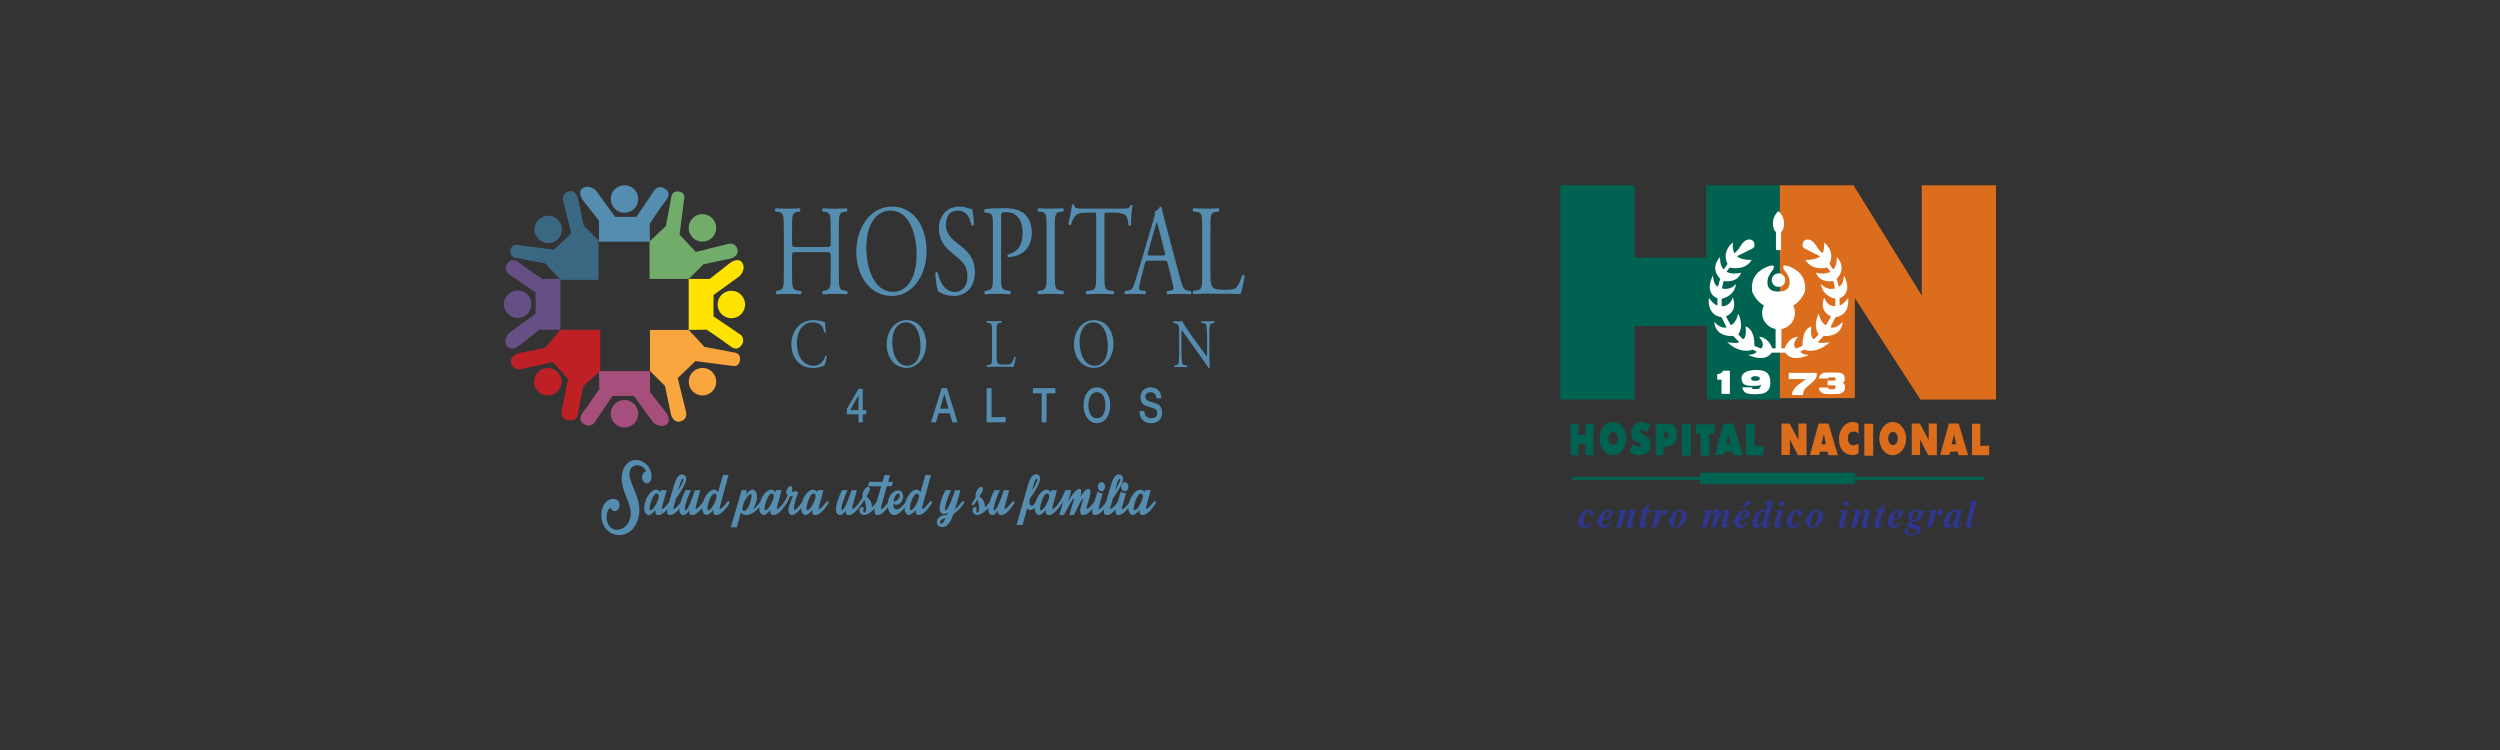 <?xml version="1.0" encoding="UTF-8"?><svg id="Layer_1" xmlns="http://www.w3.org/2000/svg" width="500" height="150" viewBox="0 0 500 150"><rect x="0" y="0" width="500" height="150" fill="#333333" stroke="none"/><defs><style>.cls-1{fill:#faa63e;}.cls-1,.cls-2,.cls-3,.cls-4,.cls-5,.cls-6,.cls-7,.cls-8,.cls-9,.cls-10,.cls-11,.cls-12{stroke-width:0px;}.cls-2{fill:#548daf;}.cls-3{fill:#3a6782;}.cls-4{fill:#2e368f;}.cls-5{fill:#db6d1d;}.cls-6{fill:#be2026;}.cls-7{fill:#a64f7c;}.cls-8{fill:#72ac6a;}.cls-9{fill:#664f85;}.cls-10{fill:#fff;}.cls-11{fill:#ffe300;}.cls-12{fill:#006351;}</style></defs><path class="cls-4" d="M318.36,104.53c-.35.5-.74,1.05-1.56,1.05-.5,0-1.15-.33-1.15-1.19,0-1.18,1.11-2.47,2.17-2.47.61,0,.89.34.89.68s-.19.55-.48.55c-.21,0-.44-.14-.44-.4,0-.22.16-.34.16-.45,0-.1-.11-.13-.18-.13-.67,0-1.14,1.62-1.14,2.16,0,.62.35.75.56.75.35,0,.63-.24.94-.69l.22.14h0Z"/><path class="cls-4" d="M321.63,102.18c.22,0,.22.19.22.26,0,.4-.21,1.13-1.22,1.4.12-.57.52-1.66.99-1.66h0ZM321.94,104.39c-.19.29-.47.7-.89.7-.15,0-.51-.02-.51-.63,0-.14.02-.23.05-.37,1.48-.23,1.98-1.04,1.98-1.47,0-.56-.52-.69-.79-.69-1.25,0-2.23,1.43-2.23,2.47,0,.86.65,1.19,1.15,1.19.84,0,1.24-.67,1.47-1.06l-.22-.14h0Z"/><path class="cls-4" d="M327.1,104.54c-.25.42-.61,1.01-1.21,1.01-.13,0-.54,0-.54-.5,0-.55.67-2.24.67-2.41,0-.09-.09-.17-.19-.17-.19,0-.97.39-1.65,3.01h-.93c.4-1.47.79-2.74.79-2.94s-.21-.2-.42-.2v-.21c.17,0,.94-.07,1.54-.21l-.46,1.43.02.02c.56-.81.97-1.46,1.64-1.46.19,0,.59.01.59.61,0,.5-.67,2.14-.67,2.36,0,.07.03.14.12.14.16,0,.33-.28.53-.59l.17.1h0Z"/><path class="cls-4" d="M330.14,102.35h-.64c-.25.94-.67,2.29-.67,2.55,0,.09.1.12.1.12.2,0,.5-.46.6-.62l.17.11c-.28.44-.66,1.05-1.26,1.05-.55,0-.55-.47-.55-.52,0-.32.37-1.47.71-2.69h-.39v-.27c.3-.12.88-.36,1.41-1.17h.27l-.3,1.12h.55v.32h0Z"/><path class="cls-4" d="M330.71,102.14c.79-.07,1.03-.08,1.54-.22l-.43,1.37.04.02c.23-.46.68-1.39,1.19-1.39.03,0,.44,0,.44.51,0,.35-.21.56-.45.56-.27,0-.35-.29-.46-.29-.22,0-.61.77-.79,1.18-.2.51-.27.89-.52,1.6h-.93c.41-1.39.78-2.69.78-2.93,0-.19-.14-.2-.42-.21,0,0,0-.21,0-.21Z"/><path class="cls-4" d="M336,102.15c.21,0,.38.11.38.49,0,.58-.45,2.72-1.19,2.72-.4,0-.4-.39-.4-.54,0-.49.38-2.67,1.22-2.67ZM336.08,101.92c-1.22,0-2.22,1.33-2.22,2.51,0,.74.6,1.15,1.24,1.15,1.23,0,2.19-1.33,2.19-2.48,0-1.03-.92-1.19-1.21-1.19Z"/><path class="cls-4" d="M340.71,102.14c.81-.07,1.01-.08,1.54-.21l-.46,1.43.02.02c.45-.69.95-1.46,1.64-1.46.04,0,.51,0,.51.52,0,.3-.11.56-.18.74v.02c.4-.62.86-1.27,1.49-1.27.42,0,.6.27.6.61,0,.51-.68,2.08-.68,2.38,0,.09.08.12.13.12.14,0,.39-.39.52-.59l.17.1c-.24.41-.6,1.01-1.21,1.01-.13,0-.54,0-.54-.5,0-.57.68-2.21.68-2.39,0-.09-.06-.18-.18-.18-.32,0-.73.67-.85.89-.29.5-.39.84-.78,2.1h-.93c.6-1.92.85-2.59.85-2.81,0-.15-.09-.19-.15-.19s-.91.19-1.63,3h-.93c.44-1.61.79-2.69.79-2.94,0-.22-.3-.21-.41-.2v-.21h0Z"/><path class="cls-4" d="M348.96,102.18c.22,0,.22.19.22.26,0,.4-.2,1.13-1.21,1.4.12-.57.51-1.66.99-1.66h0ZM349.27,104.39c-.2.29-.47.7-.89.7-.16,0-.52-.02-.52-.63,0-.14.01-.23.05-.37,1.49-.23,1.98-1.04,1.98-1.47,0-.56-.52-.69-.79-.69-1.26,0-2.23,1.43-2.23,2.47,0,.86.64,1.19,1.15,1.19.84,0,1.24-.67,1.47-1.06l-.22-.14h0ZM348.71,101.51l1.17-.67c.17-.1.3-.19.3-.36,0-.25-.22-.36-.38-.36-.17,0-.33.18-.53.38l-.94,1.01h.38Z"/><path class="cls-4" d="M351.43,104.57c0-.53.62-2.33,1.28-2.33.29,0,.3.36.3.4,0,.22-.53,2.38-1.26,2.38-.31,0-.32-.42-.32-.46h0ZM353.93,104.47c-.04.07-.35.56-.51.56-.08,0-.09-.07-.09-.11,0-.11.36-1.42.44-1.7l.86-3.13c-.27.07-.63.15-1.61.23v.2h.15c.17,0,.32.05.32.23,0,.11-.19.78-.36,1.42-.11-.11-.25-.25-.58-.25-.89,0-2.07,1.48-2.07,2.68,0,.34.18.98.82.98s1.03-.6,1.26-.98h.02c-.05.23-.08.37-.08.5,0,.47.41.47.46.47.54,0,.97-.67,1.15-.98l-.17-.12Z"/><path class="cls-4" d="M356.71,104.51c-.39.6-.72,1.05-1.29,1.05-.45,0-.54-.33-.54-.52,0-.34.6-2.27.6-2.45,0-.24-.23-.26-.45-.24v-.21c.3-.02,1.03-.09,1.56-.22-.3,1.11-.77,2.73-.77,2.98,0,.08.06.12.12.12.18,0,.44-.39.6-.62,0,0,.17.11.17.11ZM356.38,100.21c.29,0,.53.24.53.52s-.23.51-.53.51c-.36,0-.51-.32-.51-.53,0-.18.16-.51.51-.51h0Z"/><path class="cls-4" d="M360.08,104.53c-.35.5-.74,1.05-1.56,1.05-.51,0-1.16-.33-1.16-1.19,0-1.18,1.12-2.47,2.18-2.47.61,0,.89.34.89.68s-.2.55-.49.55c-.21,0-.44-.14-.44-.4,0-.22.16-.34.16-.45,0-.1-.11-.13-.17-.13-.67,0-1.14,1.62-1.14,2.16,0,.62.34.75.56.75.35,0,.64-.24.94-.69l.22.14h0Z"/><path class="cls-4" d="M363.33,102.15c.2,0,.37.11.37.49,0,.58-.45,2.72-1.18,2.72-.41,0-.41-.39-.41-.54,0-.49.39-2.67,1.22-2.67ZM363.4,101.92c-1.22,0-2.21,1.33-2.21,2.51,0,.74.6,1.15,1.23,1.15,1.23,0,2.19-1.33,2.19-2.48,0-1.03-.92-1.19-1.21-1.19Z"/><path class="cls-4" d="M369.6,104.51c-.39.6-.72,1.05-1.29,1.05-.45,0-.53-.33-.53-.52,0-.34.6-2.27.6-2.45,0-.24-.23-.26-.45-.24v-.21c.31-.02,1.03-.09,1.56-.22-.3,1.11-.77,2.73-.77,2.98,0,.08.07.12.12.12.18,0,.45-.39.6-.62l.17.11ZM369.26,100.21c.29,0,.54.24.54.52s-.23.51-.54.51c-.37,0-.51-.32-.51-.53,0-.18.16-.51.51-.51h0Z"/><path class="cls-4" d="M374.1,104.54c-.25.42-.61,1.01-1.21,1.01-.12,0-.54,0-.54-.5,0-.55.67-2.24.67-2.41,0-.09-.09-.17-.19-.17-.19,0-.98.39-1.65,3.01h-.94c.39-1.47.79-2.74.79-2.94s-.21-.2-.42-.2v-.21c.17,0,.93-.07,1.54-.21l-.46,1.43.03.02c.55-.81.97-1.46,1.64-1.46.19,0,.58.01.58.61,0,.5-.67,2.14-.67,2.36,0,.07.03.14.12.14.15,0,.33-.28.53-.59l.17.1h0Z"/><path class="cls-4" d="M377.14,102.35h-.64c-.26.94-.67,2.29-.67,2.55,0,.09.11.12.11.12.2,0,.5-.46.6-.62l.17.11c-.28.44-.67,1.05-1.26,1.05-.56,0-.56-.47-.56-.52,0-.32.37-1.47.7-2.69h-.39v-.27c.3-.12.89-.36,1.41-1.17h.26l-.3,1.12h.56v.32h0Z"/><path class="cls-4" d="M379.63,102.18c.23,0,.23.19.23.26,0,.4-.2,1.13-1.21,1.4.12-.57.52-1.66.99-1.66h0ZM379.94,104.39c-.19.29-.47.7-.88.7-.16,0-.51-.02-.51-.63,0-.14.01-.23.04-.37,1.48-.23,1.98-1.04,1.98-1.47,0-.56-.52-.69-.79-.69-1.25,0-2.23,1.43-2.23,2.47,0,.86.65,1.19,1.16,1.19.83,0,1.23-.67,1.46-1.06l-.22-.14h0Z"/><path class="cls-4" d="M382.42,106.79c-.58,0-.84-.32-.84-.61,0-.39.56-.65.6-.65,0,0,.62.17.86.29.22.1.32.27.32.43,0,.47-.59.54-.94.54h0ZM384.99,102.18h-.86c-.18-.15-.46-.25-.83-.25-1.14,0-1.73.79-1.73,1.38,0,.42.23.72.61.87-.48.27-.73.41-.73.75s.33.46.46.49v.02c-.49.12-1,.25-1,.81,0,.59.8.8,1.41.8,1.31,0,1.87-.61,1.87-1.14,0-.61-.54-.81-1.14-.98l-.41-.12c-.29-.08-.39-.19-.39-.3,0-.09.11-.26.21-.26.11,0,.22.06.37.06.84,0,1.7-.5,1.7-1.36,0-.16-.01-.22-.04-.33h.51v-.43h0ZM382.47,103.58c0-.26.22-1.42.79-1.42.28,0,.36.28.36.48,0,.37-.27,1.42-.81,1.42-.34,0-.34-.36-.34-.49h0Z"/><path class="cls-4" d="M385.75,102.14c.79-.07,1.03-.08,1.55-.22l-.43,1.37.04.02c.23-.46.69-1.39,1.2-1.39.03,0,.45,0,.45.51,0,.35-.22.56-.46.56-.27,0-.35-.29-.46-.29-.21,0-.62.77-.79,1.18-.2.51-.28.89-.52,1.6h-.93c.41-1.39.79-2.69.79-2.93,0-.19-.14-.2-.42-.21v-.21h0Z"/><path class="cls-4" d="M390.06,105.04c-.11,0-.34-.09-.34-.44,0-.5.61-2.35,1.26-2.35.07,0,.29.06.29.38,0,.57-.54,2.41-1.21,2.41ZM392.28,104.51c-.19.26-.4.54-.55.54-.03,0-.1,0-.1-.12,0-.28.15-.78.26-1.14l.55-1.82-.86.06-.13.42h-.01c-.03-.19-.12-.52-.58-.52-.94,0-2.09,1.52-2.09,2.66,0,.26.08,1.01.84,1.01.64,0,1.03-.64,1.23-.98h.02c-.06.22-.1.36-.1.48,0,.39.37.51.52.51.47,0,.9-.57,1.17-.97l-.17-.12h0Z"/><path class="cls-4" d="M395.01,104.51c-.34.52-.68,1.05-1.3,1.05-.53,0-.53-.41-.53-.52,0-.47,1.1-3.92,1.1-4.28,0-.23-.25-.23-.48-.22v-.21c.62-.06,1-.12,1.61-.24l-1.12,4.04c-.05.17-.17.61-.17.77,0,.1.11.12.11.12.2,0,.46-.39.61-.62l.17.11h0Z"/><rect class="cls-12" x="336.42" y="84.75" width="1.78" height="6.39"/><polygon class="cls-12" points="342.96 84.86 339.21 84.86 339.21 86.73 340.12 86.73 340.12 91.14 341.89 91.14 341.89 86.73 342.91 86.73 342.96 84.86"/><path class="cls-12" d="M348.54,91.04h-1.88l-.2-.71h-1.47l-.2.66h-1.83l1.72-6.28h1.98l1.88,6.33h0ZM345.75,86.83l-.51,2.03h.91l-.4-2.03h0Z"/><polygon class="cls-12" points="350.87 84.75 349.19 84.75 349.19 91.04 352.64 91.04 352.64 89.16 350.87 89.16 350.87 84.75"/><polygon class="cls-12" points="315.69 84.75 314.12 84.75 314.12 91.04 315.64 91.04 315.64 88.81 317.1 88.81 317.1 91.04 318.68 91.04 318.68 84.75 317.1 84.75 317.1 86.98 315.69 86.98 315.69 84.75"/><path class="cls-12" d="M325.26,87.72c0,1.84-1.2,3.32-2.68,3.32s-2.68-1.48-2.68-3.32,1.2-3.32,2.68-3.32,2.68,1.49,2.68,3.32ZM322.63,86.37c-.54,0-.97.59-.97,1.32s.43,1.32.97,1.32.96-.59.96-1.32-.43-1.32-.96-1.32Z"/><path class="cls-12" d="M330.03,84.96s-1.01-.56-1.67-.56-2.03.46-2.13,2.23c0,0-.05,1.27.91,1.62,0,0,1.06.36,1.06.66,0,.4-.31.55-.76.35-.56-.25-.91-.46-.91-.46l-.56,1.62s.86.66,2.03.61c1.17-.05,2.13-.81,2.13-2.03,0-1.12-.29-1.46-1.32-1.98-.51-.25-.86-.51-.76-.81.07-.2.4-.4,1.37.2,0,0,.61-1.47.61-1.47Z"/><path class="cls-12" d="M333.63,84.75c1.67,0,1.72,1.73,1.72,1.73v.61c0,2.63-2.64,2.23-2.64,2.23v1.72h-1.57v-6.29h2.48,0ZM332.82,86.48v1.16s.91.21.91-.61-.91-.55-.91-.55Z"/><polygon class="cls-5" points="361.31 84.7 359.69 84.7 359.69 88 357.91 84.7 356.29 84.7 356.29 90.99 357.97 90.99 357.97 87.89 359.58 91.04 361.31 91.04 361.31 84.7"/><path class="cls-5" d="M371.7,84.8s-.25-.41-1.32-.41-2.59,1.27-2.59,3.4,1.22,3.24,2.85,3.24c0,0,.76-.1,1.06-.35v-1.93s-.51.3-1.06.3-1.07-.4-1.07-1.37.46-1.37,1.12-1.37,1.01.4,1.01.4v-1.92h0Z"/><polygon class="cls-5" points="396.06 84.75 394.39 84.75 394.39 91.04 397.83 91.04 397.83 89.16 396.06 89.16 396.06 84.75"/><path class="cls-5" d="M367.57,91.04h-1.87l-.21-.71h-1.47l-.2.66h-1.82l1.72-6.28h1.98l1.87,6.33h0ZM364.78,86.83l-.51,2.03h.91l-.4-2.03h0Z"/><path class="cls-5" d="M393.62,91.04h-1.88l-.2-.71h-1.47l-.2.66h-1.83l1.73-6.28h1.97l1.88,6.33h0ZM390.83,86.83l-.51,2.03h.91s-.41-2.03-.41-2.03Z"/><polygon class="cls-5" points="387.37 84.7 385.74 84.7 385.74 88 383.97 84.7 382.35 84.7 382.35 90.99 384.01 90.99 384.01 87.89 385.64 91.04 387.37 91.04 387.37 84.7"/><rect class="cls-5" x="372.87" y="84.75" width="1.77" height="6.39"/><path class="cls-5" d="M381.23,87.72c0,1.84-1.2,3.32-2.69,3.32s-2.68-1.48-2.68-3.32,1.2-3.32,2.68-3.32,2.69,1.49,2.69,3.32ZM378.6,86.37c-.53,0-.97.59-.97,1.32s.44,1.32.97,1.32.96-.59.96-1.32-.43-1.32-.96-1.32Z"/><path class="cls-12" d="M340.58,95.68c0,.17-.14.3-.31.3h-25.6c-.17,0-.31-.14-.31-.3h0c0-.17.14-.3.31-.3h25.6c.17,0,.31.14.31.3h0Z"/><rect class="cls-12" x="340.02" y="94.54" width="31.02" height="2.28"/><path class="cls-12" d="M396.94,95.68c0,.17-.14.3-.3.3h-25.6c-.17,0-.3-.14-.3-.3h0c0-.17.14-.3.3-.3h25.6c.17,0,.3.14.3.3h0Z"/><polygon class="cls-12" points="326.91 37.05 312.06 37.05 312.06 79.9 326.91 79.9 326.91 65.17 341.37 65.17 341.37 79.9 355.97 79.9 355.97 37.05 341.24 37.05 341.24 51.52 326.91 51.52 326.91 37.05"/><polygon class="cls-5" points="370.7 37.05 384.35 59.09 384.35 37.05 399.21 37.05 399.21 79.9 384.08 79.9 370.97 59.63 370.97 79.63 355.97 79.63 355.97 37.05 370.7 37.05"/><path class="cls-10" d="M360.65,48.36s-.48.99.3,1.36c.65.32,2.81,1.4,3.07,1.53,0,0-.63.76-2.92.73,0,0,.94,2.2,4.38,1.54l.61.84s-1.04.64-2.89.18c0,0,.48,2.06,3.47,1.68,0,0,.33,1.19.3,1.47,0,0-1.5.53-2.76-.89,0,0,.07,2.31,2.86,2.94l-.02,1.5s-1.6.2-2.19-1.75c0,0-1.29,2.58,1.35,3.8l-.99,1.75s-1.04-.28-1.47-2.33c0,0-1.27,2.3-.03,4.18l-.91.94s-.81.05-.56-2.54c0,0-1.83.33-1.74,3.88l-1.27.53s-1.14-.51.33-2.33c0,0-1.72-.1-2.63,2.3h-1.27v.86h1.42s.98,2.11,4.73.44c0,0-1.42,0-1.77-.64l.81-.4s2.33,1.07,5.09-1.5c0,0-1.9.38-2.38-.02l1.17-1.22s3.55.43,3.8-2.84c0,0-1.21,1.52-2.46,1.11l1.02-2.03s2.86-.13,2.53-3.85c0,0-1.01,1.42-1.72,1.5v-1.42s2.76-.81.88-4.61c0,0-.03,1.98-1.02,2.26l-.43-1.57s2.21-1.95.03-4.33c0,0,.1,1.8-.76,2.46l-.73-1.09s1.34-2.23-1.04-4.29c0,0,.1,1.34-.3,2.11,0,0-.35.08-1.32-1.49-.96-1.57-2.18-1.4-2.59-.74h0Z"/><path class="cls-10" d="M350.76,48.36s.48.99-.3,1.36c-.65.32-2.82,1.4-3.07,1.53,0,0,.63.76,2.92.73,0,0-.94,2.2-4.39,1.54l-.61.84s1.04.64,2.89.18c0,0-.48,2.06-3.47,1.68,0,0-.33,1.19-.3,1.47,0,0,1.49.53,2.76-.89,0,0-.08,2.31-2.86,2.94l.02,1.5s1.6.2,2.18-1.75c0,0,1.29,2.58-1.35,3.8l.99,1.75s1.03-.28,1.46-2.33c0,0,1.27,2.3.03,4.18l.91.94s.81.05.56-2.54c0,0,1.82.33,1.75,3.88l1.27.53s1.14-.51-.33-2.33c0,0,1.72-.1,2.64,2.3h1.27v.86h-1.42s-.99,2.11-4.74.44c0,0,1.42,0,1.77-.64l-.81-.4s-2.33,1.07-5.09-1.5c0,0,1.9.38,2.38-.02l-1.17-1.22s-3.55.43-3.8-2.84c0,0,1.22,1.52,2.46,1.11l-1.01-2.03s-2.86-.13-2.53-3.85c0,0,1.01,1.42,1.72,1.5v-1.42s-2.76-.81-.89-4.61c0,0,.02,1.98,1.01,2.26l.43-1.57s-2.21-1.95-.03-4.33c0,0-.1,1.8.76,2.46l.74-1.09s-1.35-2.23,1.04-4.29c0,0-.1,1.34.3,2.11,0,0,.35.08,1.32-1.49.96-1.57,2.18-1.4,2.59-.74h0Z"/><path class="cls-10" d="M355.68,42.23s1.12.88,1.14,2.33c.02,1.45-.61,1.83-.61,1.83v3.63h-1.02v-3.63s-.63-.38-.61-1.83c.03-1.44,1.1-2.33,1.1-2.33Z"/><path class="cls-10" d="M357.05,56.03c0,.75-.6,1.35-1.35,1.35s-1.35-.6-1.35-1.35.6-1.35,1.35-1.35,1.35.6,1.35,1.35Z"/><path class="cls-10" d="M358.98,62.58c0,1.81-1.47,3.28-3.27,3.28s-3.28-1.47-3.28-3.28,1.47-3.27,3.28-3.27,3.27,1.46,3.27,3.27Z"/><rect class="cls-10" x="355.12" y="64.7" width="1.16" height="5.59"/><path class="cls-10" d="M355.78,61.86c4.05,0,5.2-3.56,5.2-3.56.39-2.89-1.35-4.34-3.18-5.01-1.83-.68-.97.67-.97.67,0,0,.78.96.97,1.64.19.67.48,2.7-1.93,2.7h-.34c-2.4,0-2.12-2.02-1.92-2.7.19-.68.96-1.64.96-1.64,0,0,.87-1.35-.96-.67-1.83.67-3.56,2.12-3.18,5.01,0,0,1.15,3.52,5.2,3.56h.14Z"/><path class="cls-10" d="M363.36,74.57h-5.6v1.24h3.4s-.56.51-1.06.84c-.51.33-1.7,1.19-1.7,2.36h2.2s0-.55.23-.99c.23-.43,1.48-1.39,1.88-1.79.4-.41.68-.71.66-1.65h0Z"/><path class="cls-10" d="M365.55,77.06h1.32c.3,0,.23.3.23.5s-.36.28-.36.28h-.97c-.12,0-.07-.33-.07-.33h-1.9s-.08.86.93,1.24c0,0,.86.08,1.47.08s1.73-.08,1.73-.08c0,0,1.03-.23,1.06-1.09,0,0,.17-1.11-.64-1.11v-.02c.81,0,.58-.99.58-.99-.02-.86-.99-.99-.99-.99,0,0-1.12-.07-1.72-.07s-1.47.07-1.47.07c-1.02.38-.96,1.14-.96,1.14h1.9s-.03-.23.1-.23h.97s.35.07.35.28.05.38-.26.38h-1.32v.93s.01,0,.01,0Z"/><path class="cls-10" d="M351.98,75.71c0,.26-.39.48-.91.48s-.87-.22-.87-.48.35-.48.87-.48.91.21.91.48ZM352.18,76.97c.08-.04-.16.84-.62.84-.46,0-.88,0-1.01,0s-.1-.35-.1-.35h-1.99s.11,1.2,1.33,1.3c0,0,.58.09,1.22.09s1-.08,1-.08c0,0,2.06.08,2.06-2.18s-1.25-2.59-2.81-2.59-2.95.46-2.95,1.63c0,1.31.81,1.49,1.93,1.53,0,0,1.42.12,1.95-.19h0Z"/><path class="cls-10" d="M345.98,74.13h-1.32s-.38.69-1.22.69v1.11h.86v2.84h1.68v-4.64Z"/><path class="cls-7" d="M119.79,74.22h10.21v4.19l3.19,4.07s1.3,1.71,0,2.48c-1.3.77-2.6-.53-2.6-.53l-3.81-5.25h-4.27l-3.72,5.49s-1,1.06-2.24-.06c0,0-1.06-.71,0-2.07,1.06-1.36,3.31-4.74,3.31-4.74l-.06-3.58h0Z"/><path class="cls-7" d="M127.64,82.75c0,1.52-1.23,2.75-2.75,2.75s-2.75-1.23-2.75-2.75,1.23-2.75,2.75-2.75,2.75,1.23,2.75,2.75Z"/><path class="cls-2" d="M130,48.33h-10.21v-4.19l-3.19-4.07s-1.3-1.71,0-2.48c1.3-.77,2.6.53,2.6.53l3.81,5.25h4.27l3.72-5.49s1-1.06,2.24.06c0,0,1.06.71,0,2.07-1.06,1.36-3.31,4.74-3.31,4.74l.06,3.58h0Z"/><path class="cls-2" d="M122.15,39.8c0-1.52,1.23-2.75,2.75-2.75s2.75,1.23,2.75,2.75-1.23,2.75-2.75,2.75-2.75-1.23-2.75-2.75Z"/><path class="cls-9" d="M112.07,55.74v10.21h-4.19l-4.07,3.19s-1.71,1.3-2.48,0c-.77-1.3.53-2.6.53-2.6l5.25-3.81v-4.27l-5.49-3.72s-1.06-1,.06-2.24c0,0,.71-1.06,2.07,0,1.36,1.06,4.74,3.31,4.74,3.31l3.58-.06h0Z"/><path class="cls-9" d="M103.54,63.6c-1.52,0-2.75-1.23-2.75-2.75s1.23-2.75,2.75-2.75,2.75,1.23,2.75,2.75-1.23,2.75-2.75,2.75Z"/><path class="cls-11" d="M137.74,66v-10.21h4.19l4.07-3.19s1.71-1.3,2.48,0c.77,1.3-.53,2.6-.53,2.6l-5.25,3.81v4.27l5.49,3.72s1.06,1-.06,2.24c0,0-.71,1.06-2.07,0-1.36-1.06-4.74-3.31-4.74-3.31,0,0-3.58.06-3.58.06Z"/><path class="cls-11" d="M146.27,58.15c1.52,0,2.75,1.23,2.75,2.75s-1.23,2.75-2.75,2.75-2.75-1.23-2.75-2.75,1.23-2.75,2.75-2.75Z"/><path class="cls-8" d="M137.74,45.58c0-1.52,1.23-2.75,2.75-2.75s2.75,1.23,2.75,2.75-1.23,2.75-2.75,2.75-2.75-1.23-2.75-2.75Z"/><path class="cls-8" d="M129.91,48.27v7.51h7.86l2.91-2.93,5.49-1.16s1.8-.48,1.28-1.96c-.52-1.48-2.02-.9-2.02-.9l-6.25,1.56-3.27-3.45.96-7.49s.1-1.04-1.2-1.16c-1.3-.12-1.4,1.08-1.4,1.08l-1.08,5.83-3.27,3.07h0Z"/><path class="cls-3" d="M109.65,48.63c-1.52,0-2.75-1.23-2.75-2.75s1.23-2.75,2.75-2.75,2.75,1.23,2.75,2.75-1.23,2.75-2.75,2.75Z"/><path class="cls-3" d="M112.13,55.97h7.57v-7.91l-2.95-2.93-1.17-5.53s-.48-1.82-1.98-1.29c-1.49.52-.91,2.04-.91,2.04l1.57,6.29-3.47,3.29-7.55-.97s-1.05-.1-1.17,1.21c-.12,1.31,1.09,1.41,1.09,1.41l5.87,1.09,3.09,3.3Z"/><path class="cls-1" d="M137.75,76.34c0-1.52,1.23-2.75,2.75-2.75s2.75,1.23,2.75,2.75-1.23,2.75-2.75,2.75-2.75-1.23-2.75-2.75Z"/><path class="cls-1" d="M137.73,65.99h-7.74v8.18l3.01,3.03,1.2,5.71s.5,1.88,2.02,1.33c1.53-.54.93-2.11.93-2.11l-1.61-6.51,3.55-3.4,7.72,1s1.07.1,1.2-1.25c.12-1.36-1.11-1.46-1.11-1.46l-6.01-1.13-3.16-3.41h0Z"/><path class="cls-6" d="M106.82,76.34c0-1.52,1.23-2.75,2.75-2.75s2.75,1.23,2.75,2.75-1.23,2.75-2.75,2.75-2.75-1.23-2.75-2.75Z"/><path class="cls-6" d="M112.07,65.96h7.98v8.26l-3.4,3.01-1.12,5.87s-.09.97-1.53.97-1.85-1.03-1.68-1.8c.17-.77,1.29-6.47,1.29-6.47l-3.01-3.39-6.41,1.42s-1.21.41-1.89-1.03c-.68-1.45,1.42-2.18,1.42-2.18l5.31-1.06,3.03-3.59h0Z"/><path class="cls-2" d="M159.41,50.43c-.96,0-1,.05-1,.83v3.64c0,2.71.1,3.07,1.22,3.23l.58.08c.12.1.08.57-.04.65-1.08-.05-1.76-.08-2.54-.08-.86,0-1.54.05-2.32.08-.12-.08-.16-.49-.04-.65l.34-.08c1.12-.26,1.16-.52,1.16-3.23v-9.29c0-2.71-.14-3.15-1.18-3.25l-.52-.05c-.12-.1-.08-.57.04-.65.98.03,1.66.08,2.52.08.78,0,1.46-.03,2.32-.08.12.08.16.54.04.65l-.38.05c-1.16.16-1.2.54-1.2,3.25v2.97c0,.8.04.83,1,.83h5.72c.96,0,1-.03,1-.83v-2.97c0-2.71-.04-3.1-1.22-3.25l-.38-.05c-.12-.1-.08-.57.04-.65.92.05,1.6.08,2.42.08s1.46-.03,2.36-.08c.12.08.16.54.04.65l-.42.05c-1.16.16-1.2.54-1.2,3.25v9.29c0,2.71.04,3.05,1.2,3.23l.48.08c.12.1.08.57-.04.65-.96-.05-1.64-.08-2.42-.08-.82,0-1.54.03-2.42.08-.12-.08-.16-.49-.04-.65l.38-.08c1.22-.26,1.22-.52,1.22-3.23v-3.64c0-.77-.04-.83-1-.83h-5.72Z"/><path class="cls-2" d="M171.26,50.43c0-5.16,3-9.11,7.12-9.11,4.62,0,6.94,4.31,6.94,8.86,0,5.22-3.08,9.01-6.94,9.01-4.44,0-7.12-4.11-7.12-8.75h0ZM183.32,50.97c0-4.26-1.46-8.86-5.28-8.86-2.08,0-4.78,1.83-4.78,7.49,0,3.82,1.44,8.78,5.38,8.78,2.4,0,4.68-2.32,4.68-7.41h0Z"/><path class="cls-2" d="M190.72,59.18c-1.68,0-2.74-.67-3.12-.96-.24-.57-.5-2.4-.54-3.61.1-.18.4-.23.48-.08.3,1.32,1.12,3.85,3.44,3.85,1.68,0,2.5-1.42,2.5-2.97,0-1.14-.18-2.4-1.64-3.61l-1.9-1.6c-1-.85-2.16-2.32-2.16-4.44,0-2.45,1.48-4.44,4.08-4.44.62,0,1.34.15,1.86.34.26.1.54.15.7.15.18.62.36,2.07.36,3.15-.08.15-.4.23-.5.08-.26-1.24-.8-2.92-2.72-2.92s-2.38,1.68-2.38,2.87c0,1.5.96,2.58,1.7,3.18l1.6,1.29c1.26,1.01,2.5,2.5,2.5,4.96,0,2.84-1.66,4.78-4.26,4.78h0Z"/><path class="cls-2" d="M200.22,54.89c0,2.71.04,3.05,1.32,3.23l.54.08c.12.13.08.57-.04.65-1.14-.05-1.8-.08-2.6-.08-.84,0-1.56.03-2.44.08-.12-.08-.16-.49-.04-.65l.42-.08c1.16-.21,1.2-.52,1.2-3.23v-9.53c0-2.19-.04-2.63-.94-2.76l-.72-.1c-.14-.16-.12-.54.04-.65,1.06-.18,2.3-.21,3.96-.21s2.9.28,3.84,1.03c.92.75,1.6,2.09,1.6,3.87,0,2.38-1.14,3.56-2,4.11-.88.54-1.94.77-2.76.77-.14-.08-.14-.46-.02-.52,2.16-.52,2.94-2.09,2.94-4.34,0-2.5-1.14-4.13-3.22-4.13-1.06,0-1.08.1-1.08.93v11.51h0Z"/><path class="cls-2" d="M209.32,45.65c0-2.74-.04-3.18-1.22-3.3l-.5-.05c-.12-.1-.08-.57.04-.65,1,.05,1.68.08,2.52.08s1.48-.03,2.48-.08c.12.08.16.54.04.65l-.5.05c-1.18.13-1.22.57-1.22,3.3v9.19c0,2.74.04,3.1,1.22,3.28l.5.08c.12.1.08.57-.04.65-1-.05-1.68-.08-2.48-.08-.84,0-1.52.03-2.52.08-.12-.08-.16-.49-.04-.65l.5-.08c1.18-.18,1.22-.54,1.22-3.28v-9.19Z"/><path class="cls-2" d="M220.88,54.89c0,2.71.04,3.1,1.2,3.23l.64.08c.12.1.08.57-.04.65-1.14-.05-1.82-.08-2.62-.08s-1.5.03-2.78.08c-.12-.08-.16-.52,0-.65l.72-.08c1.14-.13,1.24-.52,1.24-3.23v-11.54c0-.8,0-.83-.6-.83h-1.1c-.86,0-1.96.05-2.46.65-.48.57-.68,1.14-.9,1.78-.16.15-.44.03-.52-.18.32-1.16.62-2.81.76-3.85.06-.05.32-.08.38,0,.12.83.78.8,1.7.8h8.1c1.08,0,1.26-.05,1.56-.72.1-.05.32-.03.36.08-.22,1.06-.36,3.15-.3,3.92-.08.21-.42.21-.52.05-.06-.65-.2-1.6-.5-1.88-.46-.44-1.22-.65-2.32-.65h-1.42c-.6,0-.58.03-.58.88v11.49h0Z"/><path class="cls-2" d="M233.56,52.78c-.14-.57-.22-.65-.82-.65h-3.02c-.5,0-.62.08-.76.62l-.7,2.71c-.3,1.16-.44,1.86-.44,2.14,0,.31.1.46.58.52l.66.08c.14.13.14.54-.04.65-.52-.05-1.14-.05-2.08-.08-.66,0-1.38.05-1.92.08-.12-.1-.16-.52-.04-.65l.66-.08c.48-.05.92-.34,1.2-1.26.36-1.19.92-2.87,1.76-5.76l2.04-6.97c.28-.93.4-1.42.34-1.83.48-.18.82-.65,1.04-.98.12,0,.26.05.3.23.26,1.14.58,2.32.88,3.46l2.74,10.38c.58,2.22.84,2.61,1.7,2.74l.54.08c.14.13.1.54,0,.65-.82-.05-1.52-.08-2.42-.08-.96,0-1.72.05-2.3.08-.16-.1-.18-.52-.04-.65l.58-.08c.42-.05.7-.21.7-.46,0-.28-.1-.75-.26-1.37l-.88-3.51h0ZM229.6,50.48c-.16.59-.14.62.42.62h2.46c.58,0,.62-.1.44-.8l-1.08-4.21c-.16-.62-.34-1.32-.46-1.63h-.04c-.06.13-.26.75-.48,1.52l-1.26,4.49h0Z"/><path class="cls-2" d="M240.44,45.6c0-2.71-.04-3.12-1.3-3.25l-.5-.05c-.12-.1-.08-.57.04-.65,1.12.05,1.8.08,2.6.08s1.46-.03,2.46-.08c.12.08.16.54.04.65l-.48.05c-1.18.13-1.22.54-1.22,3.25v8.98c0,1.63.06,2.3.42,2.79.22.28.6.59,2.18.59,1.7,0,2.12-.1,2.44-.34.4-.31.92-1.24,1.32-2.56.12-.13.5-.03.5.15,0,.28-.56,2.92-.84,3.61-1.02-.05-2.92-.08-4.98-.08h-1.84c-.84,0-1.48.03-2.6.08-.12-.08-.16-.49-.04-.65l.6-.08c1.16-.15,1.2-.52,1.2-3.23v-9.29h0Z"/><path class="cls-2" d="M159.68,65.2c.82-.79,1.86-1.17,3.03-1.17.61,0,1.46.15,1.99.33.13.04.21.07.31.06.01.32.07,1.19.16,2.03-.06.1-.22.11-.3.03-.17-.94-.67-2.02-2.3-2.02-1.72,0-3.18,1.34-3.18,4.2s1.49,4.5,3.34,4.5c1.45,0,2.09-1.16,2.35-1.97.08-.07.25-.04.29.06-.08.72-.37,1.63-.54,1.89-.13.03-.27.08-.39.14-.25.11-1.06.32-1.77.32-1.01,0-1.98-.25-2.8-.92-.9-.76-1.6-2.02-1.6-3.8,0-1.53.56-2.84,1.42-3.66h0Z"/><path class="cls-2" d="M177.33,68.9c0-2.76,1.68-4.87,4-4.87,2.59,0,3.9,2.31,3.9,4.73,0,2.79-1.73,4.82-3.9,4.82-2.49,0-4-2.19-4-4.68ZM184.1,69.19c0-2.28-.82-4.73-2.96-4.73-1.17,0-2.68.98-2.68,4,0,2.04.81,4.69,3.02,4.69,1.35,0,2.63-1.24,2.63-3.96Z"/><path class="cls-2" d="M198.41,66.32c0-1.45-.02-1.67-.73-1.74l-.28-.03c-.07-.06-.04-.3.02-.35.63.03,1.01.04,1.46.04s.82-.01,1.38-.04c.07.04.09.29.02.35l-.27.03c-.66.07-.69.29-.69,1.74v4.8c0,.87.03,1.23.24,1.49.12.15.34.32,1.22.32.96,0,1.19-.06,1.37-.18.22-.17.52-.66.74-1.37.07-.07.28-.01.28.08,0,.15-.31,1.56-.47,1.93-.57-.03-1.64-.04-2.8-.04h-1.03c-.47,0-.83.01-1.46.04-.07-.04-.09-.26-.02-.35l.34-.04c.65-.08.67-.28.67-1.73v-4.97h0Z"/><path class="cls-2" d="M214.79,68.9c0-2.76,1.68-4.87,4-4.87,2.59,0,3.9,2.31,3.9,4.73,0,2.79-1.73,4.82-3.9,4.82-2.49,0-4-2.19-4-4.68ZM221.56,69.19c0-2.28-.82-4.73-2.96-4.73-1.17,0-2.68.98-2.68,4,0,2.04.81,4.69,3.02,4.69,1.35,0,2.63-1.24,2.63-3.96Z"/><path class="cls-2" d="M241.9,71.02c0,.41,0,2.06.03,2.42-.02.08-.09.15-.21.15-.13-.23-.46-.72-1.44-2.08l-2.61-3.64c-.3-.43-1.07-1.56-1.3-1.86h-.02c-.04.17-.06.48-.06.9v3.01c0,.65.01,2.44.2,2.86.07.15.29.23.57.26l.35.04c.07.11.06.28-.02.35-.51-.03-.9-.04-1.31-.04-.47,0-.77.01-1.17.04-.08-.07-.09-.26-.02-.35l.3-.04c.26-.04.44-.12.49-.28.16-.5.15-2.18.15-2.84v-3.99c0-.39-.01-.68-.25-.99-.16-.19-.43-.29-.7-.33l-.19-.03c-.07-.08-.07-.29.02-.35.47.04,1.07.04,1.27.04.18,0,.37-.01.52-.04.22.7,1.55,2.53,1.92,3.04l1.09,1.5c.77,1.06,1.33,1.84,1.85,2.5h.02c.04-.07.04-.29.04-.58v-2.95c0-.65-.01-2.44-.23-2.86-.07-.12-.25-.21-.7-.28l-.19-.03c-.08-.08-.07-.3.02-.35.52.03.9.04,1.33.04.48,0,.77-.01,1.16-.04.09.07.09.26.02.35l-.16.03c-.36.07-.58.18-.63.29-.19.5-.17,2.21-.17,2.84v3.3h0Z"/><path class="cls-2" d="M173.25,82.87h-.7v1.59h-.84v-1.59h-2.34v-1.08l2.34-4.03h.84v4.26h.7v.86ZM170.05,82.01h1.65v-2.95h-.02s-1.64,2.95-1.64,2.95Z"/><path class="cls-2" d="M188.34,77.62h1.04l2.14,6.84h-1.05l-.52-1.81h-2.22l-.52,1.81h-1.01l2.14-6.84h0ZM188,81.74h1.7l-.83-2.94h-.02l-.84,2.94Z"/><path class="cls-2" d="M197.34,77.62h.97v5.81h2.83v1.04h-3.81s0-6.84,0-6.84Z"/><path class="cls-2" d="M206.57,77.62h4.51v1.04h-1.77v5.81h-.97v-5.81h-1.76v-1.04h0Z"/><path class="cls-2" d="M219.38,77.46c.42,0,.79.1,1.12.29.33.19.61.45.84.78.23.33.4.71.53,1.14.12.43.18.89.18,1.38s-.06.96-.18,1.39c-.12.43-.3.81-.53,1.14-.23.33-.51.58-.84.77s-.7.28-1.12.28-.79-.09-1.12-.28-.61-.45-.84-.77c-.23-.33-.4-.71-.53-1.14-.12-.43-.18-.9-.18-1.39s.06-.95.18-1.38c.12-.43.3-.81.53-1.14.23-.33.51-.58.84-.78.33-.19.7-.29,1.12-.29ZM219.38,78.43c-.3,0-.55.07-.77.22-.22.15-.39.34-.53.59-.14.25-.24.53-.3.84-.07.31-.1.63-.1.96s.03.65.1.96c.06.31.17.59.3.84.14.25.31.44.53.59.22.15.47.22.77.22s.55-.07.77-.22c.22-.15.39-.34.53-.59.14-.25.24-.53.3-.84.07-.31.1-.63.1-.96s-.03-.65-.1-.96c-.06-.31-.17-.59-.3-.84-.14-.25-.31-.44-.53-.59-.22-.15-.47-.22-.77-.22Z"/><path class="cls-2" d="M228.87,82.18c0,.26.04.49.11.67.07.19.17.34.3.46.13.12.28.2.45.26.17.05.35.08.55.08.21,0,.39-.03.55-.09.15-.06.27-.14.37-.23.09-.1.16-.21.2-.33.04-.12.06-.25.06-.38,0-.26-.05-.46-.14-.58-.1-.12-.2-.21-.32-.26-.2-.09-.43-.17-.69-.25s-.59-.18-.97-.31c-.24-.08-.44-.18-.6-.3-.16-.12-.28-.26-.38-.42-.09-.15-.16-.32-.2-.49-.04-.17-.06-.35-.06-.53,0-.34.06-.64.18-.9.12-.25.27-.46.46-.63.19-.17.41-.29.66-.37.24-.08.49-.12.74-.12.29,0,.57.05.82.14.26.09.48.23.68.42.2.19.35.41.46.69s.17.59.17.94h-.97c-.03-.44-.15-.75-.37-.93-.22-.18-.5-.27-.83-.27-.11,0-.23.01-.35.04-.12.03-.23.08-.33.14-.1.07-.18.16-.25.27-.07.11-.1.26-.1.43,0,.24.06.43.18.57.12.14.28.24.48.31.02,0,.1.03.25.08.14.05.3.1.48.16.18.06.35.11.52.17.17.05.29.09.36.12.18.07.34.17.48.29.14.12.25.26.34.42.09.16.16.32.2.5.04.18.07.36.07.54,0,.38-.06.71-.19.98-.13.27-.29.49-.5.67-.21.17-.44.3-.71.38-.27.08-.54.12-.81.12-.32,0-.62-.05-.9-.14-.28-.1-.53-.24-.73-.44s-.37-.45-.5-.76c-.12-.31-.19-.68-.19-1.1h.97Z"/><path class="cls-2" d="M122.39,106.72c-.6-.31-1.07-.72-1.4-1.23-.33-.51-.55-1.04-.65-1.61-.1-.57-.1-1.13,0-1.68.11-.55.3-1.03.57-1.43.27-.4.62-.69,1.03-.86.41-.18.87-.17,1.38.02.13.08.25.19.37.34.17.25.25.53.24.84-.02.31-.12.58-.33.79-.2.22-.44.33-.69.32-.26-.01-.48-.14-.65-.39-.07-.09-.13-.18-.17-.28-.24.15-.44.4-.57.76-.14.36-.2.75-.2,1.17,0,.43.1.84.27,1.25.18.41.47.73.86.97.27.16.58.25.92.25.34,0,.67-.06.99-.21.33-.14.63-.36.9-.65.27-.29.49-.64.64-1.05.2-.54.28-1.07.24-1.59-.04-.52-.14-1.03-.31-1.55-.16-.51-.36-1.03-.58-1.54-.22-.51-.42-1.04-.58-1.59-.16-.55-.27-1.12-.32-1.71-.05-.59.02-1.21.21-1.86.17-.56.42-1.01.73-1.35s.66-.57,1.04-.71c.38-.14.77-.18,1.17-.13.4.05.79.18,1.15.39.39.23.71.51.96.84.25.34.44.69.56,1.05.12.36.17.72.15,1.06-.02.34-.09.64-.24.89-.16.28-.38.42-.65.42-.27,0-.51-.1-.71-.33-.19-.21-.3-.48-.32-.8-.02-.32.06-.6.23-.85.17-.25.37-.38.58-.38-.07-.21-.16-.39-.27-.53-.11-.14-.23-.26-.37-.36-.25-.18-.52-.29-.81-.35-.29-.06-.55-.04-.8.04-.25.08-.47.23-.66.45-.19.22-.31.52-.37.89-.08.4-.05.84.1,1.32s.34.99.56,1.53c.23.54.46,1.11.69,1.71.23.6.4,1.23.51,1.89.11.66.11,1.35.02,2.06-.1.71-.36,1.45-.8,2.21-.26.44-.58.8-.95,1.09-.37.29-.77.49-1.19.62s-.85.17-1.29.14c-.44-.03-.84-.14-1.22-.33Z"/><path class="cls-2" d="M131.3,97.92c.35.04.6.23.76.56.02-.08.04-.14.05-.2.02-.06.03-.1.05-.14l.05-.11h1.1c-.09.38-.18.73-.27,1.05-.08.29-.16.57-.24.85-.08.28-.13.5-.18.65-.08.3-.16.57-.22.82-.07.24-.07.37,0,.37.09,0,.19-.04.31-.11.11-.08.23-.18.34-.3.12-.12.24-.26.36-.41.12-.15.24-.29.37-.43.12-.14.23-.23.32-.26.09-.04.16-.04.21,0,.05.04.06.1.05.19-.01.09-.05.19-.12.3-.26.43-.53.8-.81,1.13-.24.29-.52.55-.82.78-.3.23-.61.35-.94.35-.27,0-.45-.1-.53-.29-.08-.19-.1-.43-.07-.72-.27.36-.56.64-.85.83-.3.19-.56.23-.79.1-.16-.09-.3-.23-.4-.42-.1-.19-.16-.43-.18-.7-.02-.27,0-.58.06-.91.06-.33.17-.68.32-1.06.12-.28.26-.53.43-.78.16-.24.34-.45.53-.63.19-.17.38-.31.57-.39.19-.09.38-.12.55-.09h0ZM131.56,100.07c.17-.44.23-.78.17-1.02-.06-.24-.2-.36-.43-.35-.17.03-.34.16-.51.39-.17.24-.32.54-.47.92-.08.23-.16.45-.22.68-.07.22-.12.43-.15.62-.04.19-.05.34-.05.47,0,.12.04.2.1.22.11.06.24.04.39-.08.15-.11.29-.27.44-.47.14-.2.28-.42.41-.68.13-.25.24-.49.32-.71h0Z"/><path class="cls-2" d="M134.95,100.58c-.08.3-.16.57-.22.82-.07.24-.07.37,0,.37.09,0,.19-.04.31-.11.11-.08.23-.18.35-.3.12-.12.24-.26.37-.41.12-.15.24-.29.35-.43.12-.14.23-.23.32-.26.09-.04.16-.04.21,0,.05.04.06.1.05.19-.01.09-.05.19-.12.3-.26.43-.53.8-.81,1.13-.24.29-.52.55-.82.78-.3.23-.61.35-.94.35-.23,0-.39-.08-.48-.23-.09-.16-.12-.35-.11-.58.01-.23.05-.48.12-.76.07-.28.15-.54.23-.79.08-.29.17-.6.27-.95.1-.34.2-.69.31-1.05.11-.36.21-.71.31-1.07.1-.36.2-.69.31-1,.23-.71.52-1.21.87-1.49.35-.28.7-.3,1.05-.07.21.15.33.36.35.64.02.28-.05.61-.21,1-.16.39-.39.84-.7,1.35-.31.51-.68,1.07-1.12,1.7-.05.18-.1.34-.14.5-.04.16-.07.29-.09.4h0ZM136.63,95.78c-.07-.05-.15-.02-.22.08-.08.1-.16.25-.24.46-.08.21-.17.46-.25.76-.09.3-.18.63-.28.99.15-.26.3-.52.45-.78.15-.26.27-.49.37-.7.1-.21.17-.39.21-.53.04-.14.03-.23-.03-.27h0Z"/><path class="cls-2" d="M136.37,99.68c.08-.25.17-.48.26-.68.09-.21.17-.38.24-.52.08-.16.16-.31.24-.45h1.08c-.07.16-.14.33-.21.49-.13.3-.25.6-.37.9-.09.22-.19.49-.29.79-.1.3-.19.59-.26.86-.07.28-.11.51-.11.69,0,.19.05.28.16.28.1,0,.22-.1.35-.3.13-.2.27-.45.41-.76.14-.31.28-.64.42-.99.14-.36.26-.69.37-1,.05-.16.09-.3.13-.41.04-.11.07-.21.1-.3.04-.09.07-.17.09-.24h1.07c-.09.38-.18.73-.27,1.05-.08.29-.16.57-.24.85-.08.28-.13.5-.18.65-.04.15-.08.3-.12.44-.04.14-.07.27-.09.38-.02.11-.03.19-.04.26,0,.07.01.1.05.1.09,0,.19-.04.3-.11.11-.08.22-.18.34-.3.12-.12.24-.26.37-.41.12-.15.24-.29.37-.43.12-.14.23-.23.31-.26.09-.04.15-.04.2,0,.05.04.07.1.06.19,0,.09-.04.19-.11.3-.25.43-.52.8-.81,1.13-.24.29-.52.55-.82.78-.31.23-.62.35-.93.35-.26,0-.44-.09-.53-.26-.09-.18-.12-.39-.1-.66-.17.28-.35.5-.53.67-.18.17-.36.25-.53.25-.3,0-.51-.09-.65-.27-.14-.18-.21-.42-.23-.72-.02-.3.02-.65.11-1.05.09-.4.22-.82.38-1.26h0Z"/><path class="cls-2" d="M142.87,97.92c.33.04.57.21.75.53.12-.43.24-.84.36-1.26.12-.41.22-.78.31-1.11.11-.39.22-.75.32-1.09h1.1c-.25.94-.49,1.79-.7,2.57-.09.34-.18.67-.27.99-.09.33-.18.63-.25.9-.08.28-.14.51-.19.71-.05.2-.09.34-.11.41-.08.3-.16.57-.22.82-.07.24-.06.37,0,.37.09,0,.19-.04.31-.11.11-.08.23-.18.34-.3.12-.12.24-.26.36-.41.12-.15.24-.29.37-.43.11-.14.21-.23.31-.26.09-.04.16-.04.21,0,.05.04.07.1.06.19,0,.09-.04.19-.11.3-.25.43-.52.8-.81,1.13-.24.29-.52.55-.82.78-.31.23-.62.35-.95.35-.26,0-.43-.1-.51-.29-.08-.19-.1-.43-.07-.72-.27.36-.56.64-.85.83-.3.19-.56.23-.79.1-.16-.09-.3-.23-.4-.42-.1-.19-.16-.43-.18-.7-.02-.27,0-.58.06-.91.06-.33.17-.68.32-1.06.11-.28.25-.53.42-.78.17-.24.34-.45.53-.63.18-.17.37-.31.57-.39.2-.09.38-.12.56-.09h0ZM143.13,100.06c.02-.06.04-.12.06-.19.02-.06.04-.12.06-.19.07-.33.07-.57,0-.74-.08-.17-.2-.25-.37-.23-.17.03-.35.16-.53.39-.18.24-.34.54-.48.92-.08.23-.15.45-.21.68-.06.22-.11.43-.14.62-.03.19-.04.34-.04.47,0,.12.04.2.1.22.11.06.24.04.39-.08.15-.11.29-.27.43-.47.14-.2.28-.42.41-.68.13-.25.24-.49.32-.71v-.02h0Z"/><path class="cls-2" d="M148.9,102.96c-.31-.02-.55-.19-.73-.49-.09.36-.18.71-.28,1.04-.09.33-.17.63-.24.9-.07.27-.13.49-.18.68-.05.18-.09.3-.11.37h-1.21c.06-.21.14-.48.24-.82.1-.33.2-.69.32-1.08.12-.39.24-.79.36-1.21.12-.42.24-.83.37-1.25.27-.96.56-1.98.87-3.06h1.07c-.01.07-.03.16-.06.24-.02.08-.05.16-.08.26-.03.1-.06.22-.09.36.27-.35.56-.62.85-.82.29-.19.56-.23.79-.1.16.09.3.23.4.42.1.19.17.43.19.69.03.27,0,.57-.05.91-.06.34-.17.69-.34,1.07-.12.3-.26.57-.43.81.27-.15.54-.37.79-.65.25-.28.46-.53.63-.74.09-.11.18-.19.27-.23.09-.04.17-.06.22-.04.06.02.09.07.09.15,0,.08-.04.2-.13.35s-.25.36-.47.64c-.22.28-.49.54-.8.8-.31.26-.66.47-1.04.64-.38.17-.77.23-1.17.18-.02,0-.03,0-.04,0,0,0-.01,0-.02,0h0ZM148.67,100.81c-.17.45-.23.8-.17,1.04.06.24.19.35.4.33.17-.01.35-.14.53-.38.18-.24.34-.55.48-.94.08-.23.15-.45.22-.68.07-.22.11-.43.15-.62.03-.19.04-.35.04-.48,0-.13-.03-.21-.08-.23-.11-.05-.24-.02-.39.09-.15.11-.3.27-.44.47-.15.2-.29.43-.42.68-.13.25-.23.49-.31.71Z"/><path class="cls-2" d="M154.3,97.92c.35.04.6.23.76.56.02-.08.04-.14.05-.2.02-.06.03-.1.05-.14l.05-.11h1.1c-.09.38-.18.73-.27,1.05-.08.29-.16.57-.24.85-.08.28-.13.5-.18.65-.08.3-.16.57-.22.82-.07.24-.07.37,0,.37.09,0,.19-.04.31-.11.11-.08.23-.18.34-.3.12-.12.24-.26.36-.41.12-.15.24-.29.37-.43.12-.14.23-.23.32-.26.09-.04.16-.04.21,0,.05.04.06.1.05.19-.01.09-.05.19-.12.3-.26.43-.53.8-.81,1.13-.24.29-.52.55-.82.78-.3.23-.61.35-.94.35-.27,0-.45-.1-.53-.29-.08-.19-.1-.43-.07-.72-.27.36-.56.64-.85.83-.3.19-.56.23-.79.1-.16-.09-.3-.23-.4-.42-.1-.19-.16-.43-.18-.7-.02-.27,0-.58.06-.91.06-.33.17-.68.32-1.06.12-.28.26-.53.43-.78.16-.24.34-.45.53-.63.19-.17.38-.31.57-.39.19-.09.38-.12.55-.09h0ZM154.56,100.07c.17-.44.23-.78.17-1.02-.06-.24-.2-.36-.43-.35-.17.03-.34.16-.51.39-.17.24-.32.54-.47.92-.08.23-.16.45-.22.68-.07.22-.12.43-.15.62-.04.19-.05.34-.05.47,0,.12.04.2.1.22.11.06.24.04.39-.08.15-.11.29-.27.43-.47.14-.2.28-.42.41-.68.13-.25.24-.49.32-.71h0Z"/><path class="cls-2" d="M156.78,100.51c.18-.29.34-.55.46-.8.12-.24.22-.45.31-.63-.15-.11-.25-.27-.3-.47-.05-.2,0-.44.15-.73.11-.25.24-.43.4-.54.15-.11.29-.15.4-.11.12.04.2.15.24.33.05.18.02.44-.07.78.18.03.32.03.42,0,.1-.02.2-.06.3-.12.04-.02.1-.03.17,0,.07.02.14.05.2.1.06.05.1.12.12.2.02.08.01.17-.03.27-.1.21-.21.5-.33.86-.12.36-.21.72-.29,1.06-.08.34-.12.64-.14.89-.02.25.02.38.11.38s.2-.05.32-.15c.12-.1.25-.22.38-.38s.26-.31.4-.48c.13-.17.26-.32.38-.46.11-.14.21-.23.31-.26.09-.04.16-.04.21,0,.05.04.07.1.06.19,0,.09-.04.19-.11.3-.2.34-.42.65-.66.94-.2.25-.43.5-.68.74-.25.24-.51.42-.77.53-.14.06-.29.08-.44.05-.15-.03-.28-.11-.39-.22s-.18-.29-.22-.51c-.04-.22-.02-.49.06-.82.07-.26.16-.53.26-.8.1-.27.2-.52.29-.74.09-.22.16-.41.21-.54.05-.14.06-.2.02-.19-.18.06-.35.08-.5.06-.09.21-.21.46-.34.75-.14.29-.28.54-.42.75-.11.18-.21.28-.3.33-.09.04-.15.04-.2,0-.05-.04-.07-.12-.07-.23s.04-.22.11-.33h0Z"/><path class="cls-2" d="M162.68,97.92c.35.04.6.23.76.56.02-.08.04-.14.05-.2.02-.06.03-.1.05-.14l.05-.11h1.1c-.09.38-.18.73-.27,1.05-.08.29-.16.57-.24.85-.08.28-.13.5-.18.65-.08.3-.16.57-.22.82-.07.24-.07.37,0,.37.09,0,.19-.04.31-.11.11-.08.23-.18.34-.3.12-.12.24-.26.36-.41.12-.15.24-.29.37-.43.12-.14.23-.23.32-.26.09-.04.16-.04.21,0,.05.04.06.1.05.19-.01.09-.05.19-.12.3-.26.43-.53.8-.81,1.13-.24.29-.52.55-.82.78-.3.23-.61.35-.94.35-.27,0-.45-.1-.53-.29-.08-.19-.1-.43-.07-.72-.27.36-.56.64-.85.83-.3.19-.56.23-.79.1-.16-.09-.3-.23-.4-.42-.1-.19-.16-.43-.18-.7-.02-.27,0-.58.06-.91.06-.33.17-.68.32-1.06.12-.28.26-.53.43-.78.16-.24.34-.45.53-.63.19-.17.38-.31.57-.39.19-.09.38-.12.55-.09h0ZM162.94,100.07c.17-.44.23-.78.17-1.02-.06-.24-.2-.36-.43-.35-.17.03-.34.16-.51.39-.17.24-.32.54-.47.92-.08.23-.16.45-.22.68-.07.22-.12.43-.15.62-.04.19-.05.34-.05.47,0,.12.04.2.1.22.11.06.24.04.39-.08.15-.11.29-.27.43-.47.14-.2.28-.42.41-.68.13-.25.24-.49.32-.71Z"/><path class="cls-2" d="M167.69,99.68c.08-.25.17-.48.26-.68.09-.21.17-.38.24-.52.08-.16.16-.31.24-.45h1.08c-.07.16-.14.33-.21.49-.13.3-.25.6-.37.9-.09.22-.19.49-.29.79-.1.3-.19.59-.26.86-.07.28-.11.51-.11.69,0,.19.05.28.16.28.1,0,.22-.1.35-.3.13-.2.27-.45.41-.76.14-.31.28-.64.42-.99.14-.36.26-.69.37-1,.05-.16.09-.3.13-.41.04-.11.07-.21.1-.3.04-.09.07-.17.09-.24h1.07c-.09.38-.18.73-.27,1.05-.08.29-.16.57-.24.85-.08.28-.14.5-.18.65-.04.15-.08.3-.12.44-.04.14-.07.27-.09.38-.02.11-.03.19-.04.26,0,.07.01.1.05.1.09,0,.19-.04.3-.11.11-.08.22-.18.34-.3.12-.12.24-.26.37-.41.12-.15.24-.29.37-.43.12-.14.23-.23.31-.26.09-.04.15-.04.2,0,.05.04.07.1.06.19,0,.09-.04.19-.11.3-.25.43-.52.8-.81,1.13-.24.29-.52.55-.82.78-.31.23-.62.35-.93.35-.26,0-.44-.09-.53-.26-.09-.18-.12-.39-.1-.66-.17.28-.35.5-.53.67-.18.17-.36.25-.53.25-.3,0-.51-.09-.65-.27-.14-.18-.21-.42-.23-.72-.02-.3.02-.65.11-1.05.09-.4.22-.82.38-1.26h0Z"/><path class="cls-2" d="M172.54,99.42c-.08-.2-.09-.43-.02-.7.07-.27.17-.52.31-.74.14-.23.3-.4.47-.52.18-.12.34-.13.5-.03.15.1.21.25.18.45-.04.2-.11.41-.22.62-.12.24-.29.49-.49.77.09.06.2.15.33.27.13.12.25.27.36.44.11.18.21.37.29.59.08.22.12.45.12.7,0,.05,0,.09,0,.13,0,.04,0,.07,0,.11.16-.16.32-.33.48-.52.16-.18.3-.35.43-.5.12-.14.23-.23.31-.26.09-.04.15-.04.2,0,.05.04.07.1.06.19,0,.09-.04.19-.11.3-.25.34-.51.66-.78.96-.23.25-.5.49-.79.73-.29.24-.58.41-.88.51-.19.05-.4.07-.61.06-.22-.02-.4-.11-.53-.26s-.22-.32-.25-.5c-.04-.18-.02-.35.05-.51.07-.16.19-.25.37-.29.21-.04.34,0,.37.09.04.1.04.22.02.37-.03.14-.05.28-.06.41-.02.13.04.2.16.22.13.01.23-.06.3-.22.07-.16.1-.36.1-.61s-.03-.53-.09-.83c-.06-.31-.15-.6-.27-.89l-.49.77c-.11.18-.21.28-.3.33-.09.04-.16.04-.21,0-.05-.04-.07-.12-.07-.23,0-.11.04-.22.11-.33l.67-1.09h0Z"/><path class="cls-2" d="M178.33,97.22h-.96l-.93,3.36c-.08.3-.16.57-.22.82-.07.24-.07.37,0,.37.09,0,.19-.04.31-.11s.23-.18.35-.3c.12-.12.24-.26.37-.41.12-.15.24-.29.35-.43.12-.14.23-.23.32-.26.09-.04.16-.04.21,0,.05.04.06.1.05.19-.01.09-.05.19-.12.3-.26.43-.53.8-.81,1.13-.24.29-.52.55-.82.78-.3.23-.61.35-.94.35-.23,0-.39-.08-.48-.23-.09-.16-.12-.35-.11-.58.01-.23.05-.48.12-.76.07-.28.15-.54.23-.79.12-.43.27-.95.46-1.57.18-.62.36-1.23.53-1.83h-2.67l.26-.88h2.67c.05-.2.1-.38.15-.54.05-.16.1-.31.14-.43.04-.14.08-.26.11-.38h1.1c-.03.12-.07.26-.11.39-.06.25-.15.57-.26.96h.96l-.24.88h0Z"/><path class="cls-2" d="M181.03,100.51c.08-.11.17-.19.26-.23.09-.04.16-.06.22-.04.06.02.09.07.09.15,0,.08-.03.2-.11.35-.09.15-.23.36-.43.62s-.41.52-.66.78c-.25.26-.52.47-.81.65-.29.18-.57.24-.85.21-.32-.04-.57-.18-.76-.44-.19-.26-.32-.57-.38-.93-.07-.36-.07-.75-.02-1.17.05-.42.16-.8.34-1.15.17-.35.4-.64.69-.87.29-.23.64-.35,1.05-.35.37,0,.63.15.79.45.16.3.21.63.17.98-.05.36-.19.68-.43.98-.24.3-.59.45-1.02.45-.07,0-.13,0-.19-.02-.06-.01-.11-.03-.16-.06-.05-.03-.1-.06-.15-.09-.02.12-.02.25,0,.38.02.13.06.25.11.36.06.11.13.19.22.26.09.07.2.1.32.1.16,0,.32-.04.48-.13.16-.09.31-.2.46-.34.15-.14.29-.29.42-.45s.25-.31.37-.45h0ZM179.85,98.82c-.14-.12-.28-.14-.41-.06-.13.09-.25.22-.35.39-.1.18-.19.37-.26.58-.07.21-.11.38-.12.51.16.08.33.06.51-.05.18-.11.33-.25.46-.42.13-.18.21-.35.26-.53.05-.18.02-.32-.08-.42h0Z"/><path class="cls-2" d="M183.35,97.92c.33.04.57.21.75.53.12-.43.24-.84.36-1.26.12-.41.22-.78.31-1.11.11-.39.22-.75.32-1.09h1.1c-.25.94-.49,1.79-.7,2.57-.09.34-.18.67-.27.99-.09.33-.18.63-.25.9-.08.28-.14.51-.19.71-.05.2-.09.34-.11.41-.08.3-.16.57-.22.82-.07.24-.06.37,0,.37.09,0,.19-.04.31-.11.11-.08.23-.18.34-.3.12-.12.24-.26.36-.41.12-.15.24-.29.37-.43.11-.14.21-.23.31-.26.09-.04.16-.04.21,0,.05.04.07.1.06.19,0,.09-.04.19-.11.3-.25.43-.52.8-.81,1.13-.24.29-.52.55-.82.78-.31.23-.62.35-.95.35-.26,0-.44-.1-.51-.29-.08-.19-.1-.43-.07-.72-.27.36-.56.64-.85.83-.3.19-.56.23-.79.1-.16-.09-.29-.23-.4-.42-.1-.19-.16-.43-.18-.7-.02-.27,0-.58.06-.91.06-.33.17-.68.32-1.06.11-.28.25-.53.42-.78.17-.24.34-.45.53-.63.18-.17.37-.31.57-.39.2-.09.38-.12.56-.09h0ZM183.61,100.06c.02-.06.04-.12.06-.19.02-.06.04-.12.06-.19.07-.33.07-.57,0-.74-.08-.17-.2-.25-.37-.23-.17.03-.35.16-.53.39-.18.24-.34.54-.48.92-.08.23-.15.45-.21.68-.06.22-.11.43-.14.62-.03.19-.04.34-.04.47,0,.12.04.2.1.22.11.06.24.04.39-.08.15-.11.29-.27.43-.47.14-.2.28-.42.41-.68.13-.25.24-.49.32-.71v-.02h0Z"/><path class="cls-2" d="M188.36,99.68c.09-.25.18-.48.27-.68.09-.21.17-.38.24-.52.08-.16.16-.31.24-.45h1.1c-.07.16-.14.33-.21.49-.06.14-.13.29-.2.45-.07.16-.13.31-.18.45-.08.22-.17.49-.27.79-.1.3-.19.59-.25.86-.07.28-.1.51-.11.69-.01.19.04.28.15.28.09,0,.19-.08.31-.24.11-.16.23-.37.36-.63.13-.26.25-.54.37-.85.12-.31.24-.62.35-.92.11-.3.21-.57.29-.82.08-.24.14-.43.18-.55v.02h1.1c-.17.59-.33,1.13-.47,1.63-.12.44-.25.87-.37,1.29-.13.42-.22.73-.27.93.21-.18.43-.39.64-.64.21-.25.42-.5.63-.75.12-.14.23-.23.32-.26.09-.04.16-.04.21,0,.05.04.06.1.05.19-.01.09-.05.19-.12.3-.39.58-.75,1.01-1.08,1.31-.33.3-.64.55-.94.75-.12.35-.26.69-.41,1.03-.15.34-.33.63-.53.88-.2.25-.43.44-.69.57-.26.13-.56.16-.9.08-.32-.06-.54-.22-.68-.48-.14-.26-.16-.53-.08-.81.09-.28.29-.53.6-.75.32-.22.77-.33,1.37-.33l.2-.56c-.24.28-.48.41-.72.39-.29-.01-.52-.1-.66-.27-.15-.17-.24-.39-.27-.68-.03-.28,0-.61.08-.98.08-.38.2-.78.37-1.22h0ZM188.11,104.69c.17.08.34.02.49-.15.15-.18.32-.48.5-.9-.24.04-.45.1-.62.2-.17.09-.29.2-.37.31-.08.11-.12.22-.12.32s.04.18.12.23h0Z"/><path class="cls-2" d="M195.16,99.42c-.08-.2-.09-.43-.02-.7.07-.27.17-.52.31-.74.14-.23.29-.4.47-.52.18-.12.34-.13.5-.03.15.1.21.25.18.45s-.11.41-.22.62c-.12.24-.28.49-.49.77.09.06.2.15.33.27.13.12.25.27.36.44.11.18.21.37.29.59.08.22.12.45.12.7,0,.05,0,.09,0,.13,0,.04,0,.07,0,.11.16-.16.32-.33.48-.52.16-.18.3-.35.43-.5.12-.14.23-.23.31-.26.09-.04.15-.04.2,0,.05.04.07.1.06.19,0,.09-.04.19-.11.3-.25.34-.51.66-.78.96-.23.25-.5.49-.79.73-.29.24-.58.41-.88.51-.19.05-.4.07-.61.06-.22-.02-.4-.11-.53-.26-.13-.15-.22-.32-.25-.5-.04-.18-.02-.35.05-.51.07-.16.19-.25.37-.29.21-.04.34,0,.37.09.04.1.04.22.01.37-.03.14-.05.28-.06.41-.02.13.04.2.16.22.13.01.23-.06.3-.22.07-.16.1-.36.1-.61s-.03-.53-.09-.83c-.06-.31-.15-.6-.27-.89l-.49.77c-.11.18-.21.28-.3.33-.09.04-.16.04-.21,0s-.07-.12-.07-.23c0-.11.04-.22.11-.33l.67-1.09h0Z"/><path class="cls-2" d="M198.16,99.68c.08-.25.17-.48.26-.68.09-.21.17-.38.24-.52.08-.16.16-.31.24-.45h1.08c-.07.16-.14.33-.21.49-.13.3-.25.6-.37.9-.09.22-.19.49-.29.79-.1.3-.19.59-.26.86-.07.28-.11.51-.11.69,0,.19.05.28.16.28.1,0,.22-.1.35-.3.13-.2.27-.45.41-.76.14-.31.28-.64.42-.99.14-.36.26-.69.37-1,.05-.16.09-.3.13-.41.04-.11.07-.21.1-.3.04-.09.07-.17.09-.24h1.07c-.09.38-.18.73-.27,1.05-.08.29-.16.57-.24.85-.08.28-.14.5-.18.65-.04.15-.08.3-.12.44-.04.14-.07.27-.09.38-.02.11-.03.19-.04.26,0,.07.01.1.05.1.09,0,.19-.04.3-.11.11-.08.22-.18.34-.3.12-.12.24-.26.37-.41.12-.15.24-.29.37-.43.12-.14.23-.23.31-.26.09-.04.15-.04.2,0,.05.04.07.1.06.19,0,.09-.04.19-.11.3-.25.43-.52.8-.81,1.13-.24.29-.52.55-.82.78-.31.23-.62.35-.93.35-.26,0-.44-.09-.53-.26-.09-.18-.12-.39-.1-.66-.17.28-.35.5-.53.67-.18.17-.36.25-.53.25-.29,0-.51-.09-.65-.27-.14-.18-.21-.42-.23-.72-.02-.3.02-.65.11-1.05.09-.4.22-.82.38-1.26h0Z"/><path class="cls-2" d="M203.31,104.97c.06-.19.15-.5.27-.94.12-.44.26-.93.42-1.48.16-.55.32-1.13.5-1.75.17-.62.34-1.21.5-1.76.16-.56.3-1.06.43-1.5.13-.44.23-.77.3-.98.23-.71.52-1.21.87-1.49.35-.28.7-.3,1.05-.07.22.15.34.36.36.64.01.28-.05.61-.21,1-.15.39-.38.85-.69,1.36-.31.51-.68,1.08-1.12,1.71l-.05.17c-.06.26-.07.51-.04.74s.14.4.31.5c.1.08.21.07.33-.03.12-.09.29-.28.53-.57.12-.14.23-.23.31-.26.09-.04.15-.04.2,0,.05.04.07.1.06.19,0,.09-.04.19-.11.3-.17.3-.36.55-.55.75-.17.18-.36.32-.57.43-.21.11-.43.12-.65.02-.14-.05-.25-.14-.32-.28l-.92,3.32h-1.21,0ZM207.44,95.78c-.16-.09-.33.09-.5.54-.17.45-.35,1.05-.54,1.8.16-.26.32-.53.47-.79.15-.26.27-.5.38-.72.11-.22.18-.4.22-.55.04-.15.03-.24-.03-.28h0Z"/><path class="cls-2" d="M209.39,97.92c.35.04.6.23.76.56.02-.08.04-.14.05-.2.01-.06.03-.1.05-.14l.05-.11h1.1c-.09.38-.18.73-.27,1.05-.08.29-.16.57-.24.85-.08.28-.14.5-.18.65-.08.3-.16.57-.22.82-.07.24-.07.37,0,.37.09,0,.19-.04.31-.11.11-.08.23-.18.34-.3.12-.12.24-.26.36-.41.12-.15.24-.29.37-.43.12-.14.23-.23.32-.26.09-.04.16-.04.21,0,.05.04.06.1.05.19-.01.09-.05.19-.12.3-.27.43-.53.8-.81,1.13-.24.29-.52.55-.82.78-.3.23-.61.35-.94.35-.27,0-.45-.1-.53-.29-.08-.19-.1-.43-.07-.72-.27.36-.56.64-.85.83-.3.19-.56.23-.79.1-.16-.09-.29-.23-.4-.42-.1-.19-.16-.43-.18-.7-.02-.27,0-.58.06-.91s.17-.68.32-1.06c.12-.28.26-.53.43-.78.16-.24.34-.45.53-.63.19-.17.38-.31.57-.39.19-.09.38-.12.55-.09h0ZM209.65,100.07c.17-.44.23-.78.17-1.02-.06-.24-.2-.36-.43-.35-.17.03-.34.16-.51.39-.17.24-.32.54-.47.92-.08.23-.16.45-.22.68-.07.22-.12.43-.15.62-.04.19-.05.34-.05.47,0,.12.04.2.1.22.11.06.24.04.39-.08.15-.11.29-.27.43-.47.14-.2.28-.42.41-.68.13-.25.24-.49.32-.71h0Z"/><path class="cls-2" d="M214.6,100.51c.07-.24.13-.43.18-.59.05-.16.05-.23,0-.23s-.13.07-.24.22c-.11.15-.23.34-.37.57-.14.23-.28.48-.43.75-.15.27-.29.53-.43.77-.13.24-.24.46-.34.64-.09.18-.15.29-.17.33v.02h-.95c.12-.33.25-.75.4-1.27.14-.52.27-1.04.4-1.57-.06.11-.12.22-.18.32-.06.1-.11.19-.16.26-.11.18-.21.28-.3.33-.09.04-.16.04-.21,0s-.07-.12-.07-.23c0-.11.04-.22.11-.33.16-.26.32-.54.48-.83.16-.29.29-.56.4-.81.13-.29.26-.57.38-.84h1.14c-.02.09-.05.21-.09.38-.04.16-.09.35-.15.56-.06.21-.12.44-.2.69-.08.25-.15.5-.22.75.19-.35.4-.7.62-1.04.22-.34.44-.64.66-.9.22-.26.43-.45.63-.57.2-.12.39-.15.56-.08.14.08.21.26.19.56-.02.3-.07.64-.16,1.01.15-.25.31-.48.47-.7.16-.22.31-.4.47-.55.15-.15.3-.25.45-.31s.29-.06.42,0c.12.05.19.18.2.4.01.22-.02.48-.08.77-.06.29-.14.6-.23.93-.09.33-.18.62-.26.89-.08.27-.14.49-.18.68-.04.18-.02.27.04.27.09,0,.19-.04.3-.11s.22-.18.34-.3c.12-.12.24-.26.37-.41.12-.15.24-.29.37-.43.11-.14.21-.23.31-.26.09-.04.16-.04.21,0,.05.04.07.1.06.19,0,.09-.04.19-.11.3-.26.43-.54.8-.82,1.13-.24.29-.52.55-.82.78-.31.23-.62.35-.95.35-.24,0-.41-.08-.49-.24-.08-.16-.12-.37-.11-.61.01-.24.06-.51.14-.8.08-.29.16-.55.24-.8.08-.24.14-.45.18-.61.05-.16.04-.24,0-.24-.03,0-.08.05-.15.14-.07.09-.15.22-.24.38-.09.16-.19.33-.3.53-.11.2-.21.4-.31.6-.25.49-.52,1.04-.81,1.65h-.93c.11-.39.22-.74.32-1.07.08-.29.16-.57.24-.83.08-.27.13-.46.18-.57h0Z"/><path class="cls-2" d="M221.14,100.51c.11-.14.21-.23.31-.26.09-.04.16-.04.21,0,.05.04.07.1.06.19,0,.09-.04.19-.11.3-.26.43-.54.8-.82,1.13-.24.29-.52.55-.82.78-.31.23-.62.35-.95.35-.23,0-.39-.08-.48-.23-.09-.16-.12-.35-.11-.58.01-.23.05-.48.12-.76.07-.28.15-.54.23-.79.2-.66.37-1.19.5-1.59.13-.4.22-.68.27-.84.18.29.44.43.76.43.1,0,.18,0,.23-.02l-.55,1.99c-.08.3-.15.57-.22.82-.07.24-.06.37.02.37.09,0,.19-.04.3-.11s.22-.18.34-.3c.12-.12.24-.26.37-.41.12-.15.24-.29.37-.43h0ZM221.02,97.34c0,.25-.07.46-.21.64-.14.18-.32.26-.52.26s-.38-.09-.52-.26c-.14-.18-.21-.39-.21-.64s.07-.46.21-.64c.14-.18.32-.26.52-.26s.38.09.52.26c.14.18.21.39.21.64Z"/><path class="cls-2" d="M222.32,100.58c-.08.3-.15.57-.22.82-.07.24-.07.37,0,.37.09,0,.19-.04.31-.11.11-.08.23-.18.35-.3.12-.12.24-.26.37-.41.12-.15.24-.29.35-.43.12-.14.23-.23.32-.26.09-.04.16-.04.21,0,.05.04.06.1.05.19-.01.09-.05.19-.12.3-.26.43-.53.8-.81,1.13-.24.29-.52.55-.82.78-.3.23-.61.35-.94.35-.23,0-.39-.08-.48-.23-.09-.16-.12-.35-.11-.58.01-.23.05-.48.12-.76.07-.28.15-.54.23-.79.08-.29.17-.6.27-.95.1-.34.2-.69.31-1.05.11-.36.21-.71.31-1.07.1-.36.2-.69.31-1,.23-.71.52-1.21.87-1.49.35-.28.7-.3,1.05-.07.21.15.33.36.35.64.02.28-.05.61-.21,1-.16.39-.39.84-.7,1.35-.31.51-.68,1.07-1.12,1.7-.05.18-.1.34-.14.5-.04.16-.07.29-.09.4h0ZM224,95.78c-.07-.05-.14-.02-.22.08-.08.1-.15.25-.24.46-.08.21-.17.46-.25.76-.09.3-.18.63-.28.99.15-.26.3-.52.45-.78.15-.26.27-.49.37-.7.1-.21.17-.39.21-.53.04-.14.03-.23-.03-.27h0Z"/><path class="cls-2" d="M225.81,100.51c.11-.14.21-.23.31-.26.09-.04.16-.04.21,0,.05.04.07.1.06.19,0,.09-.04.19-.11.3-.27.43-.54.8-.82,1.13-.24.29-.52.55-.82.78-.31.23-.62.35-.95.35-.23,0-.39-.08-.48-.23-.09-.16-.12-.35-.11-.58.01-.23.05-.48.12-.76.07-.28.15-.54.23-.79.2-.66.37-1.19.5-1.59.13-.4.22-.68.27-.84.18.29.44.43.76.43.1,0,.18,0,.23-.02l-.55,1.99c-.08.3-.15.57-.22.82-.07.24-.06.37.02.37.09,0,.19-.04.3-.11s.22-.18.34-.3c.12-.12.24-.26.37-.41.12-.15.24-.29.37-.43h0ZM225.69,97.34c0,.25-.07.46-.21.64-.14.18-.32.26-.52.26s-.38-.09-.52-.26c-.14-.18-.21-.39-.21-.64s.07-.46.21-.64c.14-.18.32-.26.52-.26s.38.09.52.26c.14.18.21.39.21.64Z"/><path class="cls-2" d="M228.13,97.92c.35.04.6.23.76.56.02-.08.04-.14.05-.2.01-.06.03-.1.05-.14l.05-.11h1.1c-.09.38-.18.73-.27,1.05-.08.29-.16.57-.24.85-.08.28-.14.5-.18.65-.08.3-.16.57-.22.82-.07.24-.07.37,0,.37.09,0,.19-.04.31-.11.11-.08.23-.18.34-.3.12-.12.24-.26.36-.41.12-.15.24-.29.37-.43.12-.14.23-.23.32-.26.09-.04.16-.04.21,0,.05.04.06.1.05.19-.01.09-.05.19-.12.3-.27.43-.53.8-.81,1.13-.24.29-.52.55-.82.78-.3.23-.61.35-.94.35-.27,0-.45-.1-.53-.29-.08-.19-.1-.43-.07-.72-.27.36-.56.64-.85.83-.3.19-.56.23-.79.1-.16-.09-.29-.23-.4-.42-.1-.19-.16-.43-.18-.7-.02-.27,0-.58.06-.91.06-.33.17-.68.32-1.06.12-.28.26-.53.43-.78.16-.24.34-.45.53-.63.19-.17.38-.31.57-.39.19-.09.38-.12.55-.09h0ZM228.39,100.07c.17-.44.23-.78.17-1.02-.06-.24-.2-.36-.43-.35-.17.03-.34.16-.51.39-.17.24-.32.54-.47.92-.08.23-.16.45-.22.68-.07.22-.12.43-.15.62-.04.19-.05.34-.05.47,0,.12.04.2.1.22.11.06.24.04.39-.08.15-.11.29-.27.43-.47.14-.2.28-.42.41-.68.13-.25.24-.49.32-.71h0Z"/></svg>